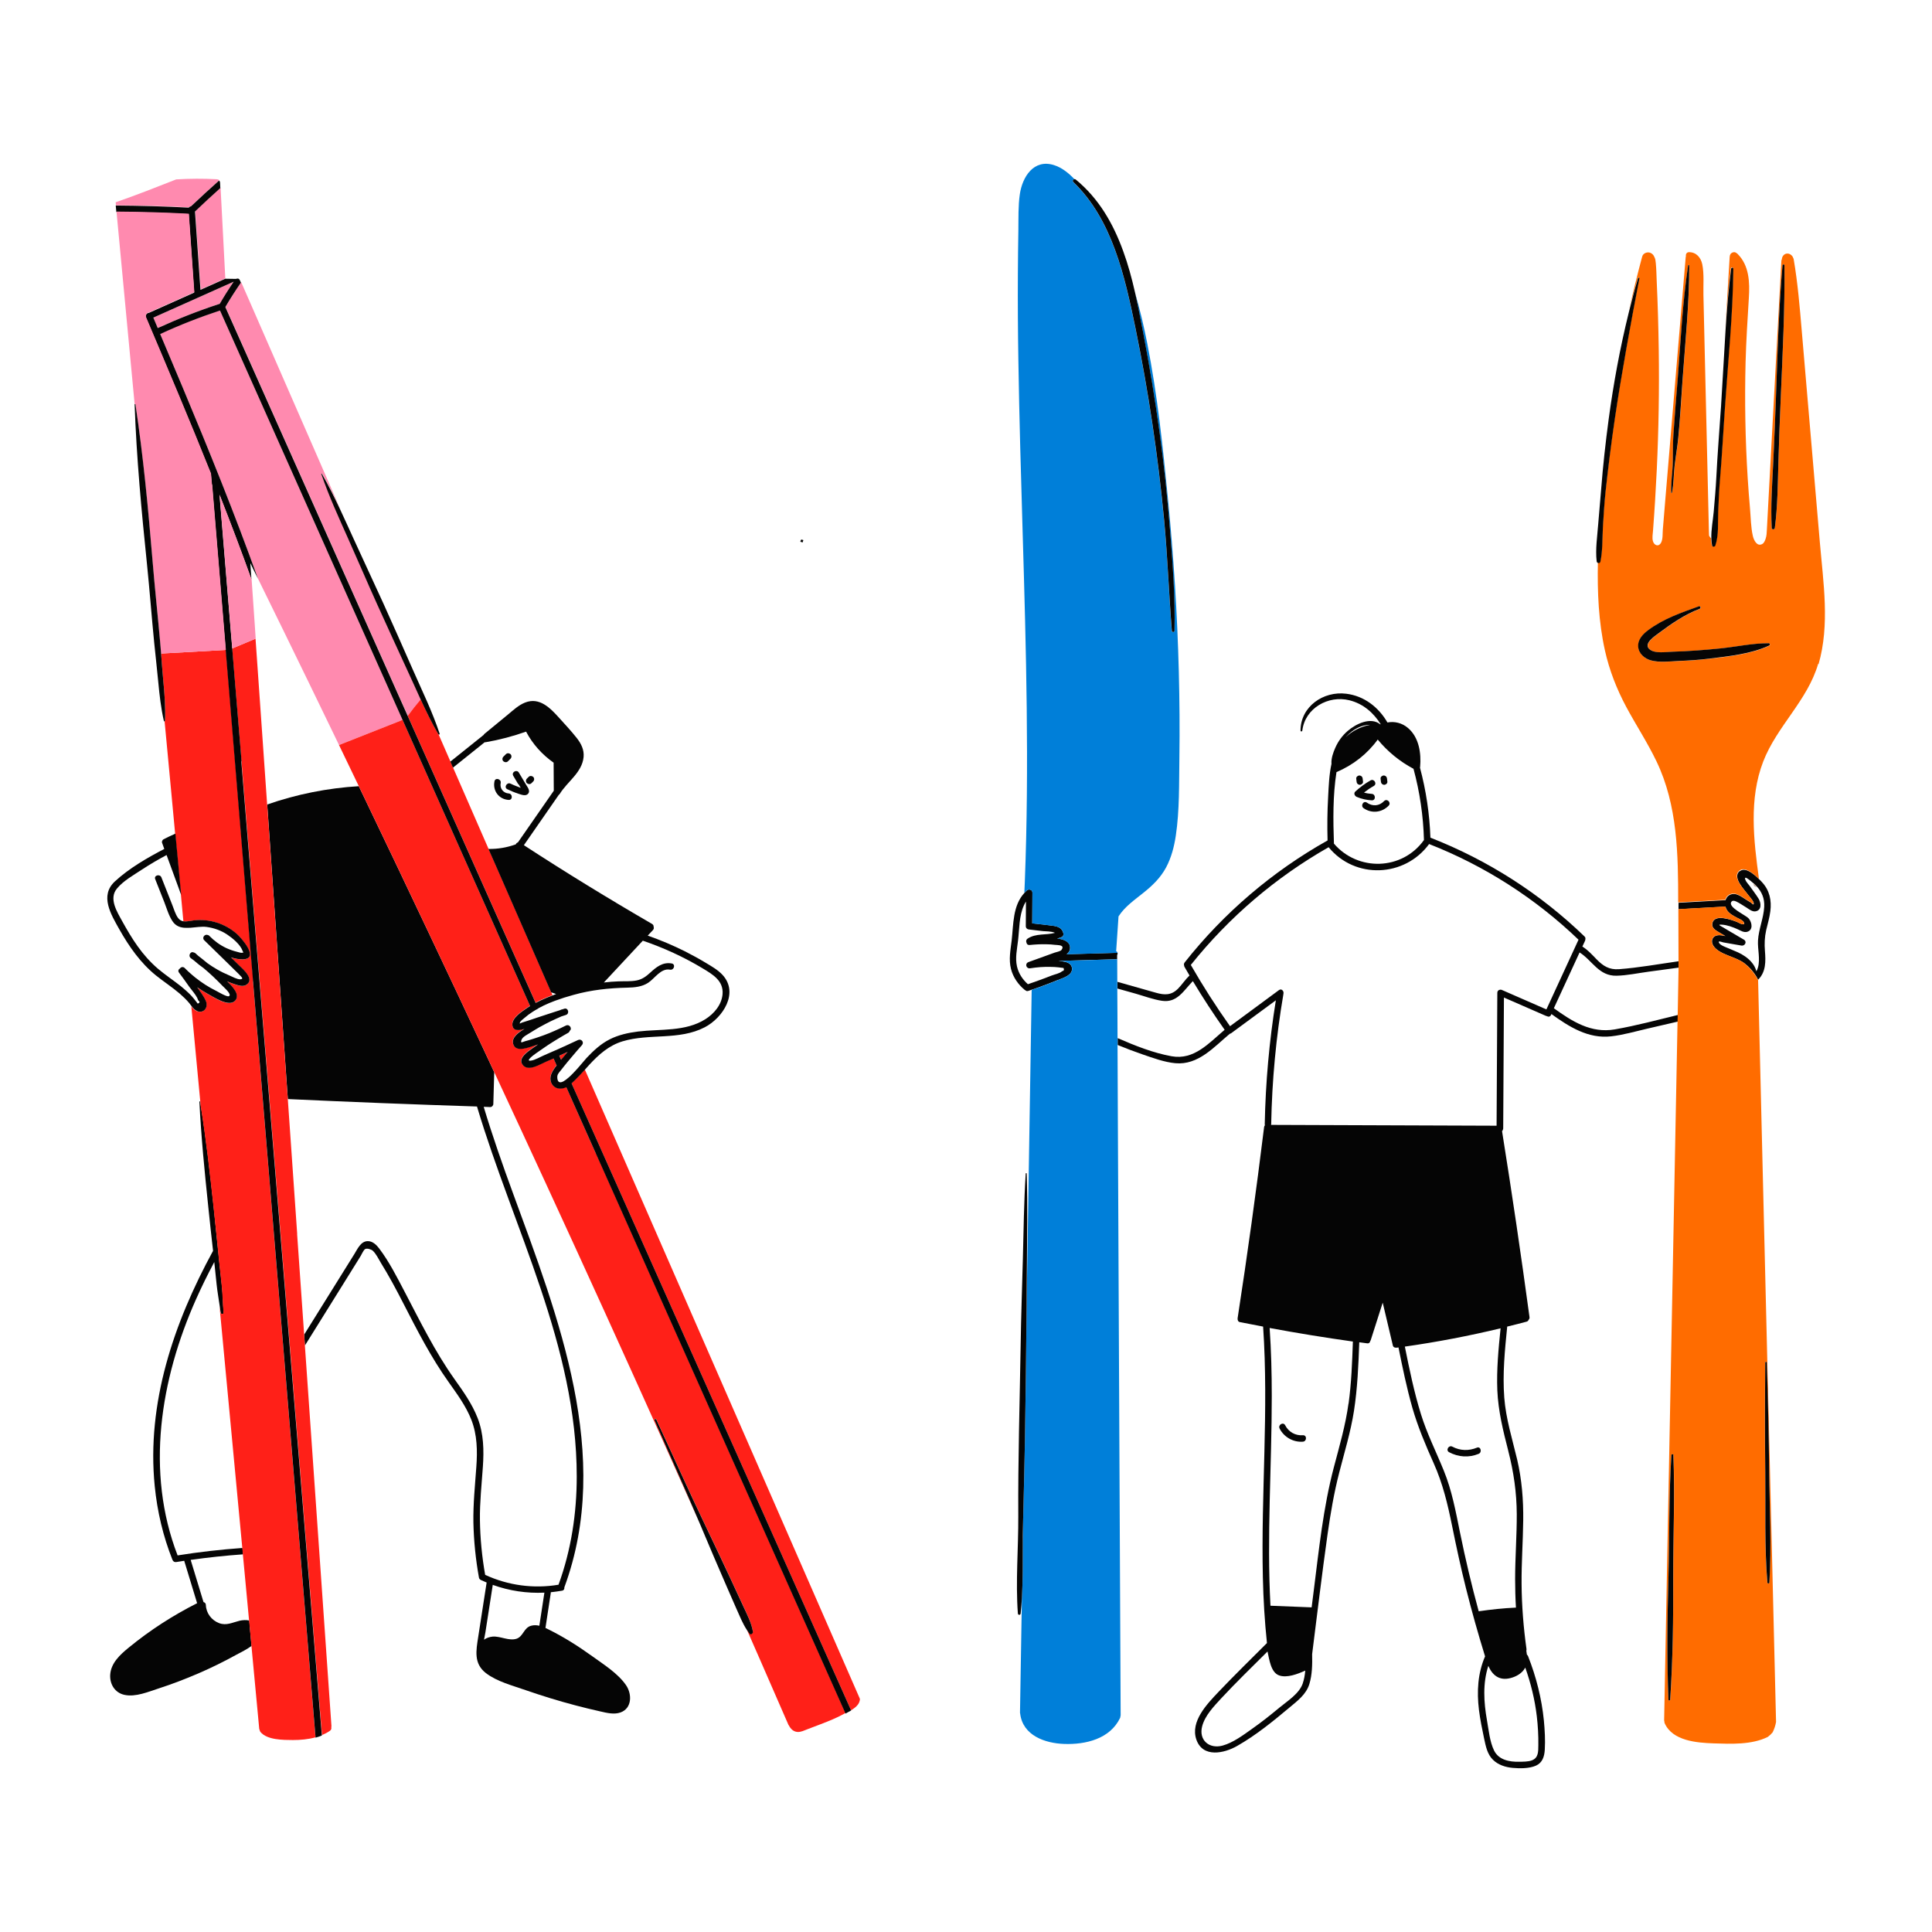 <?xml version="1.0" encoding="UTF-8"?><svg id="b" xmlns="http://www.w3.org/2000/svg" viewBox="0 0 236.5 236.5"><defs><style>.d{fill:none;}.e{fill:#007fd9;}.f{fill:#050505;}.g{fill:#ff2018;}.h{fill:#ff8aaf;}.i{fill:#ff6c00;}.j{fill:#c0aa9c;}</style></defs><g id="c"><rect class="d" width="236.5" height="236.5"/><path class="f" d="m98.08,66.06c-.06.04-.08.16-.11.25.09.03.18.06.28.09.03-.09.06-.19.09-.28-.09-.03-.2-.09-.25-.06Z"/><path class="f" d="m166.08,97.55c.59.25,1.2.38,1.84.42.51.03.5-.76,0-.79-.33-.02-.64-.07-.95-.16.38-.3.77-.57,1.2-.81.44-.25.04-.93-.4-.68-.67.38-1.29.84-1.86,1.36-.24.22-.08.55.17.66Z"/><path class="f" d="m169.16,95.95c.07.07.18.12.28.12.19,0,.42-.17.39-.39-.01-.12-.03-.24-.04-.35-.01-.11-.04-.2-.12-.28-.07-.07-.18-.12-.28-.12-.19,0-.42.17-.39.39.01.12.03.24.04.35.01.11.04.2.12.28Z"/><path class="f" d="m166.18,95.95c.07.07.18.12.28.12.19,0,.42-.17.39-.39-.01-.12-.03-.24-.04-.35-.01-.11-.04-.2-.12-.28-.07-.07-.18-.12-.28-.12-.19,0-.42.17-.39.39.01.12.03.24.04.35.01.11.04.2.12.28Z"/><path class="f" d="m167.32,98.25c-.42-.29-.81.39-.4.68.98.69,2.25.54,3.07-.31.35-.37-.2-.92-.56-.56-.59.62-1.42.68-2.11.19Z"/><path class="f" d="m197.67,126.01c-2.9.5-5.21-.97-7.46-2.59,1.05-2.28,2.1-4.55,3.15-6.83,1.59,1.01,2.35,2.9,4.53,2.85,1.3-.03,2.62-.32,3.9-.49,1.23-.17,2.46-.33,3.69-.5v-.78c-2.42.34-4.87.79-7.3.97-1.2.09-1.96-.4-2.76-1.23-.54-.56-1.06-1.13-1.72-1.54l.33-.71c.03-.07.04-.14.04-.21.02-.11,0-.22-.11-.32-5.42-5.24-11.84-9.35-18.86-12.09-.1-2.9-.53-5.77-1.28-8.58,0-.03.01-.05.02-.08.15-1.67-.13-3.62-1.49-4.77-.71-.61-1.64-.84-2.51-.67-1.07-1.85-2.83-3.25-5.05-3.52-2.79-.35-5.58,1.56-5.59,4.51,0,.14.2.14.22,0,.33-2.75,3.19-4.35,5.76-3.71,1.7.42,2.96,1.54,3.84,2.94-.02,0-.05,0-.07,0-1.18-.94-2.98-.04-3.97.81-.66.56-1.18,1.28-1.53,2.08-.24.54-.52,1.31-.46,1.96-.29,1.31-.34,2.71-.41,4.03-.1,1.78-.12,3.57-.07,5.35,0,0-.02,0-.03.01-6.73,3.78-12.68,8.86-17.46,14.91-.11.14-.11.29-.06.42,0,.05.02.1.05.15.2.34.4.69.6,1.03-.51.49-.89,1.08-1.38,1.59-.83.85-1.66.83-2.74.52-1.57-.44-3.13-.88-4.7-1.33,0,.27,0,.55,0,.82.75.21,1.5.42,2.24.63,1.05.3,2.13.71,3.21.87,1.87.28,2.66-1.27,3.78-2.41,1.22,2.03,2.52,4.02,3.89,5.96-1.91,1.61-3.73,3.73-6.48,3.24-2.24-.4-4.5-1.3-6.61-2.22,0,.28,0,.56,0,.84,1,.41,2.02.8,3.04,1.15,1.29.44,2.65.95,4.02,1.08,2.81.25,4.7-1.97,6.67-3.61.05,0,.11-.03.17-.07,1.82-1.34,3.64-2.68,5.46-4.02-.81,5.01-1.26,10.07-1.36,15.14,0,.05,0,.09.02.13,0,.01,0,.02-.01.04-.05.06-.08.13-.09.22-.96,7.81-2.04,15.6-3.24,23.38-.03.2.05.44.27.48.95.19,1.9.37,2.85.55.7,10.23-.27,20.47-.03,30.71.06,2.68.22,5.36.5,8.03-1.99,1.99-4.01,3.96-5.95,6-1.38,1.46-3.46,3.6-2.69,5.82.79,2.26,3.4,1.69,5,.77,2.3-1.31,4.37-3,6.4-4.7.98-.82,2.04-1.6,2.43-2.87.35-1.14.37-2.43.34-3.66.62-4.9,1.2-9.8,1.89-14.69.36-2.54.79-5.07,1.43-7.55.64-2.5,1.4-4.97,1.8-7.53.43-2.78.55-5.6.65-8.41.32.04.65.09.97.13.22.03.34-.1.37-.27.02-.03.04-.07.06-.11.49-1.53.98-3.07,1.47-4.6.41,1.75.83,3.49,1.24,5.24.05.23.28.3.48.27.07,0,.14-.02.21-.03.5,2.48,1.01,4.96,1.7,7.39.68,2.36,1.62,4.57,2.62,6.81,1.1,2.45,1.71,5.01,2.24,7.63.52,2.57,1.07,5.13,1.71,7.68.7,2.79,1.48,5.56,2.33,8.31-.9,2.07-1.02,4.31-.75,6.54.15,1.19.39,2.37.64,3.55.2.92.38,1.89,1.08,2.57.64.63,1.53.91,2.41.99.87.08,2.04.09,2.86-.28.79-.36,1.02-1.12,1.07-1.94.07-1.18,0-2.39-.11-3.57-.27-2.71-.94-5.36-1.94-7.89-.03-.08-.08-.14-.14-.18-.02-.16-.04-.32-.07-.48.02-.06.03-.13.02-.21-.37-2.64-.58-5.31-.6-7.98-.02-2.59.17-5.18.2-7.78.03-2.51-.17-4.98-.74-7.43-.6-2.52-1.38-4.99-1.58-7.59-.22-2.9.07-5.81.36-8.69.79-.19,1.57-.39,2.36-.6.13-.03.21-.11.25-.21.08-.09.14-.21.12-.35-1.03-7.6-2.15-15.19-3.36-22.76.06-.06.09-.13.11-.21.02-.04.03-.09.03-.14.03-5.34.06-10.67.09-16.01,1.72.75,3.43,1.5,5.15,2.25.04.02.07.02.11.03.17.1.39.09.5-.14.02-.04.04-.08.05-.12,2.17,1.56,4.51,3.05,7.31,2.73,1.51-.17,2.99-.61,4.47-.95,1.24-.29,2.48-.57,3.71-.86,0-.27.01-.54.02-.81-2.56.62-5.12,1.31-7.7,1.76Zm-32.85-35.87c.76-.82,1.82-1.43,2.9-1.41-1.12.2-2.15.72-2.97,1.49.02-.03.05-.05.07-.08Zm-1.23,4.38c2.03-.86,3.78-2.22,5.06-3.99,1.21,1.47,2.69,2.68,4.38,3.58.77,2.85,1.2,5.77,1.28,8.72,0,0,0,0,0,0-2.67,3.74-8.09,3.86-11.02.44,0,0,0,0,0,0-.1-2.87-.14-5.89.31-8.75Zm-4.12,111.56c-.44,1.26-1.86,2.13-2.85,2.95-1.07.89-2.16,1.76-3.3,2.56-1.1.78-2.35,1.73-3.66,2.09-1.64.45-2.95-.68-2.5-2.37.35-1.32,1.43-2.43,2.33-3.41,1.83-1.97,3.77-3.84,5.67-5.74.21.92.39,2.57,1.42,2.93.95.34,2.25-.16,3.2-.59-.05.55-.14,1.08-.31,1.57Zm5.6-34.26c-.36,2.65-1.11,5.21-1.79,7.79-1.3,4.94-1.82,10.03-2.46,15.09-.09.69-.17,1.37-.26,2.06-1.68-.07-3.36-.14-5.04-.2-.46-8.53.16-17.1.16-25.65,0-2.79-.07-5.57-.26-8.35,3.38.63,6.78,1.18,10.19,1.66-.09,2.54-.18,5.09-.53,7.61Zm21.64,32.31s0,0,0,0c.68,1.92,1.17,3.91,1.41,5.94.14,1.19.21,2.39.19,3.58-.01.74.03,1.53-.79,1.84-.45.17-1.07.16-1.54.17-1.18.03-2.52-.21-3.09-1.38-.53-1.09-.66-2.53-.87-3.71-.39-2.2-.53-4.51.17-6.65.46,1.08,1.29,1.86,2.7,1.5.72-.18,1.47-.6,1.82-1.29Zm-2.08-26.52c.66,2.56,1.03,5.1,1.04,7.75.01,2.64-.2,5.28-.2,7.93,0,1.17.03,2.34.1,3.5-1.53.07-3.05.23-4.56.45-.87-3.19-1.63-6.41-2.29-9.65-.52-2.56-.99-5.14-1.98-7.56-.94-2.32-2.06-4.53-2.8-6.92-.84-2.71-1.41-5.49-1.97-8.27,3.94-.56,7.85-1.31,11.72-2.24-.26,2.52-.5,5.06-.4,7.59.11,2.54.71,4.96,1.34,7.41Zm4.66-54.05c-1.78-.78-3.55-1.55-5.33-2.33-.02,0-.04-.01-.05-.02-.23-.14-.62-.04-.62.32-.03,5.42-.06,10.85-.09,16.27-9.2-.03-18.41-.07-27.61-.1,0-.03.02-.07.02-.11.1-5.32.59-10.62,1.49-15.87,0-.01,0-.03,0-.04.11-.32-.21-.73-.54-.48-2,1.47-4,2.94-5.99,4.42-1.72-2.42-3.32-4.92-4.8-7.5,4.66-5.83,10.38-10.72,16.87-14.41,3.24,3.95,9.31,3.69,12.3-.39,6.8,2.66,13.03,6.66,18.29,11.71-1.31,2.84-2.62,5.69-3.93,8.53Z"/><path class="f" d="m180.8,177.21c-1,.41-2.05.39-3.01-.12-.45-.24-.85.44-.4.68,1.13.6,2.42.69,3.61.2.46-.19.26-.95-.21-.76Z"/><path class="f" d="m159.49,176.48c.5-.04.51-.82,0-.79-.92.07-1.75-.4-2.17-1.22-.23-.45-.91-.05-.68.4.53,1.05,1.67,1.7,2.85,1.61Z"/><path class="f" d="m212.95,106.63c-.94.8.62,2.31,1.07,2.95.04.06.11.14.19.23.2.24.46.56.47.77,0,0,0,.02,0,.03-.01.19-.12.09-.23-.02-.05-.04-.09-.08-.13-.11-.17-.1-.34-.21-.51-.31-.15-.09-.31-.21-.48-.31-.4-.26-.84-.49-1.3-.41-.33.06-.56.25-.7.5-.04.07-.07.15-.1.24,0,0,0,0,0,0-1.92.11-3.84.22-5.76.32,0,.06,0,.12,0,.18,0,0,0,.01,0,.02v.59c1.92-.11,3.83-.22,5.75-.32.04.16.1.31.19.44.29.43.75.67,1.2.91.23.12.79.34.87.6.08.25.05.23-.22.2-.19-.02-.42-.19-.6-.26-.64-.25-2.8-1.06-3.05.16-.11.56.4.85.81,1.09.26.16.53.31.79.47-.34-.08-.7-.15-1-.09-.64.12-.81.76-.47,1.28.73,1.1,2.69,1.3,3.79,2.13,0,0,.02,0,.02.02,0,0,.02.02.03.02,0,0,0,0,0,0,1.14.87,1.63,1.99,1.63,1.99.02-.01.03-.03.04-.05.93-.94.9-2.23.8-3.47-.07-.88-.04-1.69.15-2.55.18-.77.41-1.53.51-2.32.17-1.32-.09-2.56-1.01-3.55-.08-.09-.19-.21-.32-.33-.25-.25-.56-.54-.89-.77-.53-.38-1.11-.6-1.52-.25Zm2.12,1.9c.6.67.95,1.45.89,2.49-.08,1.4-.68,2.71-.76,4.11-.06,1.03.29,2.27,0,3.29-.05.17-.11.33-.2.48-.1-.43-.32-.81-.61-1.14-.44-.51-1.04-.9-1.64-1.18-.36-.16-.72-.3-1.08-.46-.32-.14-1.06-.38-1.23-.69-.19-.34.32-.11.51-.07.25.04.5.09.74.13.5.09.99.17,1.49.26.42.07.71-.48.3-.72-.58-.34-1.17-.69-1.75-1.03l-.81-.48c-.38-.22-.73-.37-.13-.33.65.04,1.34.3,1.92.56.35.16.74.42,1.14.32.79-.2.62-1.14.23-1.62-.28-.35-1.96-1.1-2.18-1.73-.04-.13-.03-.25.08-.37.23-.26.83.15,1.04.27.02.01.04.03.07.04.23.14.46.29.69.43.32.2.7.53,1.11.47.79-.13.7-1.03.39-1.54-.33-.54-.73-1.04-1.09-1.56-.16-.22-.42-.48-.52-.73-.2-.49.17-.25.42-.06.19.14.37.29.54.44.16.14.3.28.43.43Z"/><path class="f" d="m129.5,119.97c.62-.26,1.82-.57,1.72-1.46-.09-.78-1.06-.82-1.66-.88,2.4-.07,4.8-.14,7.19-.21,0-.16,0-.33,0-.49.05-.09.07-.2.05-.3-2.08.06-4.16.12-6.24.18,0,0,.02-.01.03-.02.23-.18.4-.43.4-.77,0,0,0-.01,0-.02-.01-.75-.79-1.01-1.41-1.09-.06,0-.11-.01-.17-.02.2-.05.39-.11.58-.2.16-.08.22-.28.18-.44-.15-.63-.64-.84-1.23-.92-.86-.12-1.72-.21-2.58-.3,0-1.25.02-2.51.02-3.76,0-.15-.07-.26-.17-.32-.15-.09-.35-.09-.5.04-.11.1-.21.19-.3.3-1.45,1.57-1.34,3.82-1.57,5.84-.14,1.17-.38,2.32-.08,3.49.26,1.01.87,1.89,1.67,2.55.03.02.06.04.09.05.08.09.21.13.36.08.14-.04.27-.09.4-.14.26-.09.53-.18.79-.27.82-.29,1.62-.6,2.43-.93Zm-3.66.52c-.66-.58-1.15-1.32-1.35-2.19-.24-1.05.01-2.11.13-3.16.17-1.43.12-3.01.72-4.32.07-.16.15-.31.25-.46,0,1.01-.01,2.02-.02,3.03,0,.09.03.17.08.23.07.09.19.15.31.16.57.07,1.15.13,1.72.2.29.03,1.05.01,1.46.21-1.1.31-2.33.03-3.35.71-.19.13-.21.35-.13.51.03.16.15.29.37.27.69-.07,1.38-.11,2.07-.09.35,0,.69.03,1.03.07.28.03,1,0,.93.37-.01.07-.05.15-.12.25-.13.18-.64.26-.86.34l-.83.3-.33.12c-.67.24-1.35.49-2.02.73-.48.18-.29.84.21.76.84-.13,1.69-.2,2.54-.17.29,0,.59.02.88.05.22.02.44.05.66.08.1.23.04.36-.18.4-.25.26-.93.39-1.28.53-.28.11-.55.22-.83.32-.27.1-.55.2-.82.3-.26.09-.53.19-.79.28-.15.05-.3.11-.46.16Z"/><path class="j" d="m210.68,49.5c.09-1.4.17-2.8.25-4.2l-.25,4.2Z"/><path class="i" d="m222.61,81.31c1.4-4.82.58-10.03.16-14.93-.47-5.53-.95-11.07-1.42-16.6-.26-3.08-.53-6.16-.79-9.24-.25-2.94-.49-5.89-.99-8.8,0-.05-.03-.1-.05-.14-.02-.06-.04-.11-.07-.17-.15-.24-.41-.41-.7-.39-.29.02-.52.24-.6.52-.02.07-.03.14-.04.21-.03.05-.04.1-.05.17-.52,9.7-1.04,19.4-1.57,29.09-.07,1.25-.13,2.5-.2,3.75-.02.4-.03.8-.16,1.18-.08.23-.19.52-.42.64-.66.35-1.04-.54-1.14-.99-.25-1.08-.25-2.26-.35-3.37-.11-1.23-.2-2.46-.28-3.7-.3-4.73-.38-9.47-.26-14.2.07-2.63.24-5.24.4-7.86.12-1.9.06-3.98-1.39-5.41-.03-.03-.05-.05-.08-.06-.05-.05-.12-.09-.2-.12-.22-.07-.47.04-.59.24-.05.09-.08.18-.08.28,0,.02,0,.05-.01.07l-.54,9.03c.17-2.56.38-5.11.69-7.65.02-.17.27-.18.27,0-.05,5.69-.65,11.39-1.03,17.06-.19,2.87-.34,5.74-.59,8.61-.12,1.35-.17,2.71-.23,4.07-.06,1.33.09,2.85-.35,4.13-.06.18-.37.22-.41,0-.05-.27-.08-.55-.09-.83-.07-.07-.15-.18-.24-.33,0-.18-.01-.36-.02-.54-.06-2.3-.11-4.61-.16-6.91-.11-4.71-.22-9.43-.33-14.14-.06-2.62-.12-5.24-.18-7.86-.03-1.21.1-2.57-.14-3.76-.17-.83-.74-1.5-1.63-1.49-.29,0-.42.27-.37.49-.01.03-.02.07-.03.11-.83,9.87-1.66,19.75-2.49,29.62-.1,1.25-.21,2.49-.31,3.74-.04.48.02,1.15-.21,1.59-.31.58-.87.34-1.01-.2-.1-.4-.01-.88.02-1.28.19-2.49.34-4.98.46-7.47.23-4.88.31-9.77.24-14.66-.04-2.81-.12-5.62-.25-8.42-.03-.72-.04-1.46-.11-2.18-.03-.28-.05-.56-.2-.8-.07-.17-.19-.31-.38-.42-.41-.24-1.03,0-1.1.48,0,0,0,.01-.01.02-.6,2.24-1.15,4.5-1.65,6.77.35-1.43.74-2.85,1.15-4.26.03-.1.18-.06.16.04-1.1,5.75-2.16,11.49-3.02,17.28-.43,2.94-.8,5.88-1.12,8.83-.15,1.41-.23,2.83-.32,4.25-.09,1.43-.02,2.91-.31,4.32-.03.16-.18.19-.29.14-.07,3.61.08,7.23.86,10.75.54,2.43,1.44,4.73,2.61,6.92,1.2,2.24,2.61,4.38,3.71,6.68,2.58,5.38,2.65,11.4,2.65,17.25,1.92-.11,3.84-.22,5.76-.32,0,0,0,0,0,0,.02-.08.05-.16.1-.24.14-.25.37-.44.7-.5.46-.08.9.15,1.3.41.17.11.33.22.48.31.17.1.34.21.51.31.04.03.09.07.13.11.11.1.22.2.23.02,0,0,0-.02,0-.03-.01-.2-.27-.53-.47-.77-.08-.09-.15-.18-.19-.23-.45-.63-2.01-2.15-1.07-2.95.41-.35.99-.12,1.52.25.33.23.65.53.89.77-.65-4.74-1.25-9.81.52-14.38,1.67-4.32,5.42-7.46,6.73-11.97Zm-5.54-24.81c.13-2.65.24-5.3.33-7.95.19-5.35.34-10.73.8-16.06.01-.15.24-.16.24,0,.05,5.35-.22,10.72-.45,16.06-.11,2.65-.21,5.3-.29,7.95-.08,2.69-.09,5.43-.44,8.11-.03.24-.37.25-.38,0-.14-2.69.06-5.42.19-8.11Zm-12.29.06c.02-1.15,0-2.29.08-3.44.16-2.29.35-4.58.53-6.87.36-4.59.58-9.21,1.27-13.77.01-.08.13-.05.13.02,0,4.69-.49,9.38-.82,14.06-.16,2.34-.29,4.69-.52,7.03-.11,1.15-.32,2.29-.45,3.44-.12,1.1-.1,2.21-.32,3.29-.01.05-.08.04-.09-.01-.06-1.25.17-2.5.19-3.75Zm4.5,24.07c-1.26.16-2.53.24-3.8.29-1.07.04-2.31.21-3.36-.07-.78-.21-1.52-.84-1.57-1.7-.05-.88.6-1.54,1.25-2.02,1.89-1.4,4.01-2.12,6.19-2.9.19-.07.27.24.08.31-1.77.66-3.46,1.82-4.97,2.95-.53.4-2.05,1.37-1.08,2.06.68.48,1.91.26,2.7.24,1.98-.06,3.96-.21,5.93-.41,1.94-.2,3.91-.64,5.86-.63.14,0,.22.22.08.29-2.22,1.04-4.89,1.3-7.31,1.6Z"/><path class="i" d="m213.56,117.94s0,0,0,0c0,0-.02-.02-.03-.02,0,0-.02-.01-.02-.02-1.1-.83-3.06-1.02-3.79-2.13-.34-.51-.17-1.15.47-1.28.3-.06.67.01,1,.09-.26-.16-.53-.31-.79-.47-.4-.24-.92-.53-.81-1.09.25-1.23,2.42-.42,3.05-.16.19.07.41.24.6.26.27.03.29.05.22-.2-.08-.26-.64-.48-.87-.6-.45-.24-.9-.48-1.2-.91-.09-.13-.15-.28-.19-.44-1.92.11-3.83.22-5.75.32l.02,6.38v.78s0,.37,0,.37c-.03,1.81-.07,3.62-.1,5.43,0,.27-.01.54-.02.81-.16,8.17-.31,16.34-.47,24.51-.25,12.99-.5,25.99-.75,38.98-.14,7.34-.28,14.67-.42,22.01,0,.06,0,.12.03.16,0,.07,0,.14.03.21.95,2.18,3.94,2.41,6,2.48,2.09.07,4.67.19,6.63-.79.22-.16.42-.35.59-.56.2-.39.34-.82.42-1.27l-.88-36.31c-.3-12.4-.6-24.8-.9-37.2-.14-5.8-.28-11.6-.42-17.4-.01.01-.03.03-.04.05,0,0-.49-1.12-1.63-1.99Zm-9.11,90.11c0,.14-.21.14-.21,0-.2-4.98-.14-9.98,0-14.96.14-4.98.03-9.98.36-14.96.01-.16.24-.16.25,0,.2,4.98-.04,9.98-.02,14.96.01,4.99-.05,9.98-.37,14.96Zm11.63-41.25c0-.12.19-.12.19,0,.13,4.49.24,8.97.29,13.46.05,4.47.3,9,.02,13.46,0,.15-.22.15-.24,0-.37-4.46-.21-8.99-.26-13.46-.05-4.49-.04-8.97,0-13.46Z"/><path class="j" d="m215.07,108.53c-.13-.15-.28-.29-.43-.43,0,.05.01.1.02.16.03.24.23.32.41.27Z"/><path class="e" d="m126.21,108.96c.1.06.17.17.17.32,0,1.25-.02,2.51-.02,3.76.86.09,1.72.18,2.58.3.6.08,1.09.29,1.23.92.04.16-.02.37-.18.44-.19.09-.38.15-.58.2.06,0,.11.01.17.02.61.08,1.39.34,1.41,1.09,0,0,0,.01,0,.02,0,.34-.16.58-.4.77,0,0-.02.01-.03.02,2.08-.06,4.16-.12,6.24-.18-.02-.09-.07-.17-.17-.21.1-1.42.19-2.84.29-4.25.76-1.2,1.98-2.03,3.07-2.91,1.09-.87,2.08-1.83,2.75-3.08.64-1.2.99-2.54,1.19-3.88.47-3.13.39-6.38.44-9.54.05-3.52.02-7.04-.07-10.55-.18-7.04-.63-14.06-1.32-21.07-.62-6.38-1.3-12.81-2.54-19.1-.41-2.09-.9-4.19-1.51-6.24.38,1.67.7,3.36,1.02,5.03.77,4.02,1.43,8.07,1.99,12.12.55,3.98.96,7.99,1.28,12,.32,4.07.63,8.18.54,12.26,0,.21-.3.2-.32,0-.36-4.49-.51-9-.94-13.49-.75-7.92-1.92-15.8-3.52-23.58-1.29-6.25-2.82-13.26-7.6-17.86-.15-.15-.02-.34.15-.35-.71-.75-1.53-1.42-2.51-1.73-2.48-.78-3.87,1.44-4.18,3.56-.21,1.43-.16,2.91-.18,4.36-.03,1.77-.05,3.55-.06,5.32-.02,3.55,0,7.1.06,10.64.11,7.1.32,14.19.53,21.29.42,14.18.81,28.38.26,42.56-.02.45-.04.91-.06,1.36.09-.1.19-.2.3-.3.15-.13.35-.13.5-.04Z"/><path class="e" d="m136.77,121c0-.27,0-.55,0-.82,0-.92,0-1.84-.01-2.76-2.4.07-4.8.14-7.19.21.6.05,1.57.1,1.66.88.1.89-1.1,1.2-1.72,1.46-.8.33-1.61.64-2.43.93-.26.09-.53.18-.79.27-.18,11.18-.36,22.36-.54,33.54-.01.86-.03,1.71-.04,2.57-.01.88-.03,1.75-.04,2.63-.04,5.54-.12,11.08-.21,16.62-.05,3.21-.14,6.42-.22,9.63l-.04,2.68c-.01,2.28.02,4.57-.11,6.84l-.03,1.85-.2,12.09c0,.05,0,.1.02.14.31,2.68,3.03,3.64,5.39,3.72,2.63.09,5.6-.61,6.84-3.18.03-.07.04-.14.04-.2.02-.05.03-.1.03-.15-.06-12.1-.11-24.21-.17-36.31-.06-12.1-.11-24.21-.17-36.31-.01-3.13-.03-6.27-.04-9.4,0-.28,0-.56,0-.84,0-2.03-.02-4.05-.03-6.08Z"/><path class="f" d="m216.49,78.74c-1.95-.01-3.92.43-5.86.63-1.97.2-3.95.35-5.93.41-.78.02-2.02.24-2.7-.24-.97-.69.55-1.66,1.08-2.06,1.51-1.13,3.2-2.29,4.97-2.95.19-.07.11-.38-.08-.31-2.18.78-4.3,1.5-6.19,2.9-.66.49-1.3,1.14-1.25,2.02.05.86.79,1.49,1.57,1.7,1.05.28,2.29.12,3.36.07,1.27-.05,2.54-.13,3.8-.29,2.41-.3,5.08-.56,7.31-1.6.14-.07.07-.29-.08-.29Z"/><path class="f" d="m195.91,68.76c.29-1.41.23-2.89.31-4.32.09-1.42.17-2.84.32-4.25.32-2.95.69-5.89,1.12-8.83.86-5.79,1.92-11.53,3.02-17.28.02-.1-.13-.14-.16-.04-.42,1.41-.8,2.83-1.15,4.26-1.06,4.29-1.86,8.65-2.45,13.02-.38,2.84-.7,5.71-.92,8.58-.11,1.42-.25,2.83-.36,4.25-.11,1.5-.36,3.07-.19,4.56.01.1.08.17.16.2.12.05.26.02.29-.14Z"/><path class="f" d="m209.98,66.77c.44-1.27.29-2.8.35-4.13.06-1.36.11-2.72.23-4.07.24-2.86.39-5.74.59-8.61.38-5.67.98-11.37,1.03-17.06,0-.18-.25-.17-.27,0-.32,2.54-.53,5.09-.69,7.65-.1,1.58-.19,3.16-.28,4.75-.08,1.4-.16,2.8-.25,4.2,0,.15-.02.31-.03.46-.19,2.82-.42,5.63-.56,8.45-.07,1.41-.2,2.82-.32,4.23-.09,1.05-.33,2.21-.29,3.3.01.28.04.56.09.83.04.22.35.18.41,0Z"/><path class="f" d="m217.26,64.61c.35-2.67.36-5.41.44-8.11.08-2.65.17-5.3.29-7.95.23-5.34.5-10.71.45-16.06,0-.16-.23-.15-.24,0-.46,5.33-.61,10.71-.8,16.06-.09,2.65-.21,5.3-.33,7.95-.13,2.69-.33,5.42-.19,8.11.01.25.35.24.38,0Z"/><path class="f" d="m204.67,60.32c.22-1.08.2-2.2.32-3.29.13-1.15.34-2.29.45-3.44.23-2.34.35-4.69.52-7.03.33-4.68.83-9.37.82-14.06,0-.07-.12-.09-.13-.02-.69,4.56-.91,9.18-1.27,13.77-.18,2.29-.38,4.58-.53,6.87-.08,1.15-.06,2.29-.08,3.44-.02,1.25-.25,2.5-.19,3.75,0,.05.08.06.09.01Z"/><path class="f" d="m131.39,22.28c4.78,4.6,6.31,11.61,7.6,17.86,1.6,7.79,2.77,15.67,3.52,23.58.42,4.49.58,8.99.94,13.49.02.2.31.21.32,0,.1-4.08-.22-8.2-.54-12.26-.32-4.01-.73-8.01-1.28-12-.56-4.06-1.22-8.1-1.99-12.12-.32-1.67-.64-3.36-1.02-5.03-.39-1.72-.85-3.43-1.46-5.09-1.23-3.38-2.98-6.42-5.79-8.73-.05-.04-.1-.05-.15-.05-.16,0-.3.2-.15.35Z"/><path class="f" d="m204.85,178.13c0-.16-.24-.16-.25,0-.32,4.97-.22,9.98-.36,14.96-.14,4.98-.21,9.98,0,14.96,0,.14.2.14.21,0,.33-4.97.39-9.97.37-14.96-.01-4.98.22-9.98.02-14.96Z"/><path class="f" d="m216.35,193.72c.01.15.23.15.24,0,.28-4.46.02-8.99-.02-13.46-.05-4.49-.15-8.97-.29-13.46,0-.12-.19-.12-.19,0-.04,4.49-.05,8.97,0,13.46.05,4.47-.11,9.01.26,13.46Z"/><path class="f" d="m125.22,187.01c0-.28.01-.57.02-.85.08-3.21.16-6.42.22-9.63.09-5.54.16-11.08.21-16.62.01-1.45.02-2.9.03-4.35.02-3.97.11-7.93-.02-11.9,0-.08-.11-.08-.12,0-.22,3.49-.26,6.99-.35,10.49-.09,3.5-.22,6.99-.27,10.49-.11,6.99-.33,13.99-.29,20.97.02,3.95-.34,7.95-.05,11.9.02.22.32.22.34,0,.06-.6.11-1.21.15-1.82.13-2.27.1-4.56.11-6.84,0-.61,0-1.22.02-1.83Z"/><path class="f" d="m60.39,135.1c.04-1.28.07-2.57.11-3.85-.25-.53-.49-1.06-.74-1.59-2.38-5.09-4.77-10.18-7.18-15.26-2.75-5.81-5.51-11.6-8.29-17.39-.12-.26-.25-.51-.37-.77-3.82.23-7.59.98-11.21,2.24.02.27.04.54.06.81.8,11.49,1.6,22.97,2.41,34.46.02.26.04.53.06.79,7.72.36,15.43.66,23.15.91,4.48,15,12.22,29.33,12.21,45.3,0,4.51-.68,8.99-2.23,13.24-3.05.51-6.18.09-8.98-1.21-.39-2.21-.61-4.45-.64-6.7-.03-2.19.21-4.35.36-6.53.14-2.01.1-4.06-.64-5.96-.68-1.75-1.77-3.27-2.85-4.79-2.39-3.37-4.18-7.03-6.09-10.68-.94-1.79-1.89-3.68-3.12-5.3-.33-.44-.81-.9-1.4-.89-.84.01-1.25.96-1.62,1.56l-6.15,9.87c.03.45.06.89.09,1.34,1.75-2.8,3.49-5.61,5.24-8.41.53-.85,1.05-1.69,1.58-2.54.11-.18.36-.75.55-.85.25-.13.76.04.94.21.4.37.7,1.01.98,1.47.99,1.6,1.88,3.26,2.74,4.94,1.71,3.33,3.39,6.62,5.57,9.68,1.03,1.46,2.12,2.93,2.77,4.6.72,1.84.75,3.81.61,5.75-.16,2.28-.4,4.54-.36,6.84.05,2.26.28,4.51.68,6.73.02.1.06.17.12.21.03.03.07.06.11.08.23.11.47.21.71.31-.34,2.22-.69,4.43-1.03,6.65-.26,1.67-.57,3.26.93,4.43,1.36,1.05,3.27,1.53,4.86,2.09,2.02.7,4.06,1.33,6.12,1.87,1.01.27,2.02.51,3.04.74.79.18,1.68.41,2.48.12,1.42-.52,1.4-2.27.66-3.34-.99-1.44-2.75-2.54-4.15-3.55-1.68-1.21-3.46-2.34-5.32-3.26-.13-.06-.26-.13-.39-.19.22-1.42.43-2.85.65-4.27,0-.04,0-.07,0-.1.46-.05.92-.11,1.38-.19.23-.04.31-.23.28-.4,5.95-16.12-.73-33.08-6.29-48.27-1.28-3.49-2.51-7-3.58-10.56.26,0,.52.02.79.03.22,0,.39-.19.39-.39Zm5.63,63.91c-.33-.08-.67-.09-1,0-.89.23-.96,1.29-1.76,1.58-.93.33-2-.33-2.96-.25-.4.04-.76.17-1.05.38.06-.31.12-.61.17-.91.3-1.93.6-3.87.9-5.8,2.03.73,4.17,1.05,6.32.95-.21,1.35-.41,2.7-.62,4.06Z"/><path class="f" d="m30.59,199.2c-.03-.28-.05-.55-.08-.83-.39-.08-.81-.06-1.19.03-.86.21-1.61.63-2.5.29-.93-.35-1.59-1.23-1.62-2.22,0-.2-.14-.32-.29-.36-.52-1.72-1.05-3.44-1.57-5.16,2.13-.3,4.27-.53,6.41-.68-.02-.26-.05-.52-.07-.78-2.66.19-5.31.49-7.94.91-3.95-10.22-2.11-21.56,2.25-31.34.69-1.55,1.44-3.07,2.24-4.57.1.92.19,1.84.29,2.77.09.85.24,1.68.36,2.52.05.3.09.6.13.9.03.23.39.24.37,0-.1-1.09-.1-2.18-.22-3.27-.11-1.09-.24-2.18-.35-3.27-.22-2.18-.44-4.36-.67-6.53-.44-4.09-.9-8.15-1.55-12.2-.03-.19-.06-.38-.09-.56,0-.05-.09-.04-.09.01.21,4.32.64,8.6,1.09,12.91.18,1.78.38,3.57.58,5.35-4.81,8.81-8.15,18.66-7.14,28.8.31,3.1,1.02,6.13,2.17,9.02.09.21.25.31.48.27.32-.05.64-.1.96-.15.53,1.73,1.05,3.46,1.58,5.19-2.99,1.51-5.81,3.33-8.4,5.46-1.04.85-2.15,1.87-2.24,3.3-.07,1.16.58,2.21,1.74,2.46,1.37.3,2.94-.38,4.21-.79,1.64-.53,3.25-1.15,4.83-1.83,1.6-.69,3.16-1.46,4.68-2.3.55-.3,1.26-.63,1.84-1.07-.03-.33-.06-.66-.09-.99-.04-.43-.08-.86-.12-1.29Z"/><path class="f" d="m63.47,95.98c.09.15.18.29.26.44,0,0,0,.01,0,.02-.14-.05-.26-.11-.35-.14-.3-.11-.59-.23-.88-.37-.45-.22-.85.46-.4.68.44.21.89.4,1.35.55.36.11.9.35,1.2,0,.28-.34-.04-.76-.22-1.05-.31-.51-.61-1.03-.92-1.54-.26-.43-.94-.04-.68.4.2.34.41.68.61,1.03Z"/><path class="f" d="m62.18,93.19l.31-.31c.15-.15.16-.41,0-.56-.16-.14-.4-.16-.56,0-.1.1-.21.21-.31.31-.15.15-.16.41,0,.56.16.14.4.16.56,0Z"/><path class="f" d="m65.06,95.87c.07-.07.14-.14.21-.21.15-.15.16-.41,0-.56-.16-.14-.4-.16-.56,0-.07.07-.14.14-.21.21-.15.15-.16.41,0,.56.16.14.4.16.56,0Z"/><path class="f" d="m62.27,97.92c.51.03.5-.76,0-.79-.66-.04-1.12-.63-.98-1.28.1-.49-.66-.71-.76-.21-.24,1.17.55,2.21,1.74,2.28Z"/><path class="g" d="m68.92,129.45c.19-.23.38-.46.57-.68-.34.15-.68.31-1.02.46l.22.5c.08-.09.16-.18.23-.28Z"/><path class="h" d="m40.82,89.79c.23.47.45.94.68,1.41,2.53-1,5.06-2,7.59-3,.07-.03.13-.06.18-.1l-.63-1.41-6.45-14.46c-5.09-11.42-10.18-22.83-15.27-34.25-2.49.82-4.94,1.78-7.32,2.88.92,2.17,1.84,4.35,2.75,6.53,3.24,7.74,6.39,15.53,9.22,23.42,2.1,4.27,4.19,8.55,6.27,12.83.99,2.04,1.98,4.08,2.97,6.13Z"/><path class="g" d="m31.01,120.12c-1.12-13.52-2.24-27.05-3.35-40.57-.04,0-.09.02-.13.02l-7.81.43c.08,1.08.16,2.16.26,3.24.16,1.66.29,3.34.22,5,0,.03-.02.06-.05.07.28,2.98.56,5.95.84,8.93.15,1.61.3,3.21.45,4.82.03.28.05.55.08.83.11,1.2.23,2.41.34,3.61.1,1.02.19,2.05.29,3.07.1,1.07.2,2.15.3,3.22.25.04.51,0,.78-.04.17-.03.34-.06.51-.08,1.89-.21,3.8.39,5.22,1.64.57.5,2.82,3.03.82,3.13-.5.02-1.02-.07-1.52-.24.34.33.67.66,1.01.99.48.48,1.97,1.74.84,2.39-.42.24-.96.05-1.38-.09-.32-.11-.63-.22-.94-.35.67.64,1.65,1.64.98,2.37-.75.81-2.56-.4-3.28-.8-.47-.26-.92-.54-1.36-.85.37.53.81,1.09,1.06,1.68.31.72-.16,1.46-.92,1.29-.06-.01-.13-.03-.19-.06-.28-.12-.47-.34-.66-.58.38,4.07.77,8.14,1.15,12.21.65,4.06,1.1,8.12,1.55,12.2.24,2.18.46,4.35.67,6.53.11,1.09.24,2.18.35,3.27.11,1.09.12,2.18.22,3.27.02.24-.34.23-.37,0-.04-.3-.08-.6-.13-.9.34,3.57.67,7.14,1.01,10.71.6,6.33,1.19,12.67,1.79,19,.02.26.05.52.07.78.25,2.7.51,5.4.76,8.11.03.28.05.55.08.83.04.43.08.86.12,1.29.03.33.06.66.09.99.32,3.37.63,6.74.95,10.11,0,.07.03.13.06.19,0,.08.04.15.09.23.82,1,2.8.98,3.97.99.92,0,1.88-.08,2.77-.33-.86-10.37-1.71-20.74-2.57-31.11-1.69-20.48-3.39-40.95-5.08-61.43Z"/><path class="g" d="m36.38,151.05c-.38-5.51-.77-11.01-1.15-16.52-.02-.26-.04-.53-.06-.79-.8-11.49-1.6-22.97-2.41-34.46-.02-.27-.04-.54-.06-.81-.17-2.43-.34-4.87-.51-7.3-.3-4.33-.6-8.66-.91-12.99-.95.4-1.91.8-2.86,1.2l1.14,13.78c1.69,20.48,3.39,40.95,5.08,61.43,1.59,19.27,3.19,38.53,4.78,57.8.34-.14.67-.31.97-.52.17-.12.2-.3.16-.45.02-.05.03-.1.02-.17-1.08-15.52-2.17-31.04-3.25-46.57-.03-.45-.06-.89-.09-1.34-.29-4.1-.57-8.19-.86-12.29Z"/><path class="g" d="m70.47,132.11c-.16.16-.33.33-.51.49l5.55,12.44c5.13,11.5,10.25,23,15.38,34.5l13.29,29.82c.49-.3.95-.67,1.05-1.15,0,0,0,0,0-.01.04-.1.05-.21,0-.32-4.93-11.29-9.86-22.57-14.8-33.86-4.93-11.29-9.86-22.57-14.8-33.86-1.35-3.08-2.69-6.16-4.04-9.24-.19.21-.38.42-.58.63-.18.19-.36.39-.55.57Z"/><path class="g" d="m72.96,141.24l-3.65-8.19c-.1.05-.21.1-.32.13-1.17.31-1.95-.73-1.49-1.79.15-.35.38-.68.63-1l-.38-.85c-.29.13-.58.26-.88.38-.72.3-2.12,1.23-2.83.48-.81-.85.61-1.73,1.18-2.14.21-.15.42-.3.63-.44-.13.04-.27.09-.4.13-.68.21-2.32.93-2.64-.18-.23-.79.64-1.41,1.38-1.85-.67.2-1.43.29-1.48-.5-.05-.84,1.13-1.59,1.71-2,.15-.1.31-.2.46-.3l-15.61-35.02c-.05.04-.11.07-.18.1-2.53,1-5.06,2-7.59,3,.81,1.67,1.61,3.35,2.42,5.03.12.26.25.51.37.77,2.78,5.79,5.55,11.59,8.29,17.39,2.4,5.08,4.8,10.17,7.18,15.26.25.53.49,1.06.74,1.59,2.16,4.62,4.3,9.25,6.44,13.89,4.76,10.32,9.46,20.66,14.11,31.02,1.55,3.45,3.09,6.91,4.63,10.36-1.8-4.24-3.7-8.44-5.54-12.67-.06-.13.13-.24.19-.11,2.02,4.34,3.96,8.73,6.04,13.04,1.04,2.16,2.07,4.32,3.07,6.49.5,1.09,1.01,2.17,1.51,3.26.46,1.01,1.01,2.05,1.21,3.15.04.22-.25.47-.43.25-.11-.14-.21-.29-.31-.44,1.14,2.6,2.29,5.21,3.42,7.82.56,1.28,1.11,2.56,1.67,3.83.02.04.04.07.06.09.22.41.53.74,1.03.79.43.04.86-.19,1.26-.34.54-.21,1.09-.41,1.63-.62.96-.37,1.92-.75,2.82-1.25.06-.03.12-.07.19-.1-5.05-11.33-10.1-22.66-15.15-33.99-5.13-11.5-10.25-23-15.38-34.5Z"/><path class="h" d="m27.61,37.58c.61,1.37,1.23,2.75,1.84,4.12,5.1,11.45,10.21,22.89,15.31,34.34,1.48,3.32,2.96,6.64,4.44,9.95.24.54.48,1.09.73,1.63.02-.02.03-.03.05-.05.49-.67,1-1.32,1.54-1.95-.56-1.21-1.1-2.43-1.66-3.64-1.24-2.66-2.46-5.33-3.66-8-1.21-2.68-2.36-5.38-3.56-8.06-1.16-2.6-2.35-5.18-3.27-7.88-.02-.05.06-.08.08-.03.84,1.47,1.59,2.99,2.31,4.53-3.49-8-6.99-15.99-10.48-23.99-.58-1.33-1.16-2.66-1.75-4-.67.96-1.3,1.95-1.89,2.96,0,.02,0,.04,0,.06Z"/><path class="g" d="m51.5,85.62c-.53.63-1.05,1.28-1.54,1.95-.01.02-.03.03-.05.05,3.4,7.64,6.81,15.27,10.21,22.91l5.44,12.2c.43-.23.88-.44,1.34-.63.24-.1.48-.2.73-.29-.05-.13-.11-.25-.16-.38-.14-.33-.28-.65-.43-.98-2.07-4.73-4.13-9.46-6.2-14.19l-.7-1.59-.35-.79-4.34-9.94-.32-.74-1.44-3.3s-.01-.01-.02-.02c-.8-1.37-1.5-2.81-2.17-4.26Z"/><path class="h" d="m24.56,35.43c1.01-.45,2.02-.91,3.04-1.36,0,0-.01,0-.02,0-.19-3.7-.38-7.4-.58-11.1-1.05.94-2.08,1.9-3.1,2.87.22,3.2.44,6.39.67,9.59Z"/><path class="h" d="m28.61,34.48c-3.28,1.47-6.56,2.93-9.84,4.4.18.43.36.85.54,1.28,2.47-1.14,5-2.13,7.59-2.97.54-.92,1.11-1.83,1.71-2.71Z"/><path class="h" d="m23.41,25.22c1.13-1.07,2.28-2.13,3.44-3.16-.07-.06-.16-.1-.25-.11-.02,0-.05-.01-.08-.01-1.65-.09-3.3-.08-4.95.02-2.46.97-4.92,1.94-7.41,2.8.01.12.02.25.03.37,2.98.01,5.96.1,8.94.26.06-.09.16-.15.27-.16Z"/><path class="f" d="m24.09,123.76c.07.03.13.05.19.06.76.18,1.23-.57.92-1.29-.25-.59-.69-1.15-1.06-1.68.44.31.89.59,1.36.85.71.39,2.53,1.6,3.28.8.67-.73-.31-1.73-.98-2.37.31.13.62.25.94.35.42.14.96.33,1.38.09,1.13-.65-.36-1.92-.84-2.39-.33-.33-.67-.66-1.01-.99.51.17,1.02.26,1.52.24,2-.1-.25-2.63-.82-3.13-1.43-1.25-3.34-1.85-5.22-1.64-.17.02-.34.05-.51.08-.27.04-.54.08-.78.04-.25-.04-.48-.16-.67-.42-.33-.45-.49-1.07-.7-1.58-.44-1.12-.89-2.25-1.33-3.37-.18-.47-.95-.26-.76.21.37.94.74,1.87,1.11,2.81.3.77.54,1.64,1,2.33.37.56.87.76,1.42.81.25.02.52.01.79,0,.66-.05,1.36-.18,1.97-.1.9.12,1.77.43,2.52.93.67.45,1.61,1.22,1.89,2.01.1.28.2.15-.06.22-.15.04-.51-.09-.64-.12-.44-.11-.87-.26-1.29-.45-.79-.37-1.48-.88-2.09-1.5-.06-.07-.14-.1-.21-.11-.35-.13-.73.34-.41.65.86.83,1.71,1.66,2.56,2.5.39.38.78.77,1.17,1.15.21.21.43.41.63.63.2.22.52.47.05.5-.37.02-.98-.32-1.31-.46-.53-.22-1.04-.47-1.54-.76-.41-.23-.8-.49-1.18-.76-.37-.31-.74-.61-1.12-.9-.11-.09-.21-.19-.32-.29-.07-.07-.15-.1-.22-.11-.04-.02-.07-.03-.11-.04-.34-.06-.6.49-.24.74.11.08.23.17.34.25.02.01.03.02.05.04.37.33.76.64,1.16.92.39.33.78.67,1.15,1.02.4.38.8.77,1.18,1.17.2.21,1.18,1.04.77,1.25-.23.12-1.3-.52-1.53-.64-.46-.23-.92-.48-1.35-.76-.43-.27-.83-.57-1.23-.88-.29-.24-.58-.48-.86-.74-.15-.14-.3-.28-.44-.43-.2-.2-.46-.12-.59.06-.17.1-.26.3-.11.5.41.55.82,1.1,1.21,1.67.03.05.07.1.11.15.28.37.69.84.91,1.27.05.1.09.2.12.3.23.18.21.32-.05.4,0,0,0,0-.01,0-.08-.1-.16-.21-.24-.31-.16-.2-.31-.4-.48-.58-.05-.05-.1-.1-.15-.16-.36-.37-.75-.71-1.15-1.04-.93-.74-1.93-1.4-2.83-2.16-.95-.81-1.78-1.75-2.5-2.76-.7-.98-1.31-2.02-1.89-3.07-.63-1.15-1.66-2.75-.66-3.98.78-.96,2.06-1.67,3.09-2.35.97-.64,1.97-1.22,3-1.77.6,1.63,1.19,3.26,1.79,4.89-.1-1.02-.19-2.05-.29-3.07-.11-1.2-.23-2.41-.34-3.61-.03-.28-.05-.55-.08-.83-.49.22-.97.44-1.45.69-.14.07-.24.29-.18.44.09.25.18.49.27.74-2.1,1.1-4.31,2.37-6.05,3.98-1.88,1.74-.48,4.04.54,5.85,1.19,2.11,2.59,4.12,4.48,5.65.96.77,1.99,1.44,2.93,2.24.41.36.81.74,1.16,1.16.1.12.19.25.29.38.18.24.38.46.66.58Z"/><path class="f" d="m29.57,93.17l-1.14-13.78-.14-1.64-1.42-17.19c1.35,3.44,2.66,6.89,3.91,10.37-.05-.67-.09-1.33-.14-2,.31.64.62,1.27.94,1.91-2.83-7.9-5.98-15.68-9.22-23.42-.91-2.18-1.83-4.35-2.75-6.53,2.38-1.1,4.83-2.06,7.32-2.88,5.09,11.42,10.18,22.83,15.27,34.25l6.45,14.46.63,1.41,15.61,35.02c-.16.1-.31.2-.46.3-.59.41-1.76,1.16-1.71,2,.05.79.81.7,1.48.5-.75.44-1.61,1.06-1.38,1.85.32,1.11,1.96.39,2.64.18.14-.04.27-.09.4-.13-.21.15-.43.29-.63.44-.57.41-1.98,1.29-1.18,2.14.71.75,2.11-.18,2.83-.48.29-.12.58-.25.88-.38l.38.85c-.25.31-.48.64-.63,1-.45,1.06.32,2.1,1.49,1.79.11-.03.22-.07.32-.13l3.65,8.19c5.13,11.5,10.25,23,15.38,34.5,5.05,11.33,10.1,22.66,15.15,33.99.21-.11.45-.24.69-.38l-13.29-29.82c-5.13-11.5-10.25-23-15.38-34.5l-5.55-12.44c.18-.16.35-.33.51-.49.19-.19.37-.38.55-.57.19-.21.39-.42.58-.63.17-.19.34-.38.51-.57,1.17-1.27,2.41-2.38,4.09-2.89,3.28-.99,6.93-.09,10.06-1.72,2.2-1.14,4.23-4.21,2.16-6.43-.56-.6-1.32-1.03-2.02-1.45-.84-.51-1.71-.98-2.59-1.43-1.47-.73-2.98-1.37-4.53-1.91.21-.23.43-.46.64-.68.12-.13.13-.28.08-.4.01-.13-.04-.26-.19-.35-5.31-3.08-10.55-6.29-15.69-9.64,1.43-2.06,2.86-4.11,4.28-6.17.05-.03.09-.07.12-.12.93-1.51,2.73-2.6,2.91-4.51.08-.88-.3-1.63-.83-2.31-.67-.85-1.42-1.65-2.15-2.46-1.09-1.21-2.41-2.59-4.18-1.89-.79.31-1.44.92-2.09,1.46-.96.79-1.91,1.58-2.87,2.36-.05.04-.09.09-.11.14l-4.08,3.27.32.74c1.29-1.04,2.59-2.07,3.88-3.11.03,0,.06,0,.1,0,1.7-.29,3.36-.73,4.97-1.3.8,1.52,1.96,2.81,3.37,3.8,0,1.15.01,2.3.02,3.44-.01.01-.02.02-.03.04-1.45,2.09-2.91,4.19-4.36,6.28-.12.03-.21.12-.26.24-1.09.39-2.2.58-3.35.56l.35.79.7,1.59c2.07,4.73,4.13,9.46,6.2,14.19.14.33.28.65.43.98.2.07.4.14.61.21-.09.03-.17.06-.26.1-.06.02-.12.05-.18.07-.24.09-.48.19-.73.29-.45.19-.9.4-1.34.63l-5.44-12.2c-3.4-7.64-6.81-15.27-10.21-22.91-.24-.54-.48-1.09-.73-1.63-1.48-3.32-2.96-6.64-4.44-9.95-5.1-11.45-10.21-22.89-15.31-34.34-.61-1.37-1.23-2.75-1.84-4.12,0-.02,0-.04,0-.06.59-1.01,1.23-2,1.89-2.96-.04-.1-.09-.2-.13-.3-.09-.22-.29-.24-.46-.16-.01,0-.02,0-.03,0-.43,0-.86-.02-1.29-.02-1.01.45-2.02.91-3.04,1.36-.22-3.2-.44-6.39-.67-9.59,1.02-.97,2.05-1.93,3.1-2.87-.01-.22-.02-.43-.03-.65,0-.12-.05-.2-.12-.27-1.16,1.03-2.31,2.09-3.44,3.16-.11.01-.21.07-.27.16-2.98-.16-5.96-.24-8.94-.26.02.26.05.53.07.79,2.95.02,5.91.1,8.86.26.22,3.2.45,6.41.67,9.61-1.84.82-3.68,1.64-5.52,2.47-.25,0-.51.29-.38.6,2.69,6.35,5.38,12.71,7.94,19.11.04.41.07.83.11,1.24,0,.05.02.1.04.15.51,6.22,1.03,12.44,1.54,18.66.04.52.09,1.04.13,1.55,1.12,13.52,2.24,27.05,3.35,40.57,1.69,20.48,3.39,40.95,5.08,61.43.86,10.37,1.71,20.74,2.57,31.11.26-.07.52-.16.77-.26-1.59-19.27-3.19-38.53-4.78-57.8-1.69-20.48-3.39-40.95-5.08-61.43Zm36.31,30.27c.43-.24.87-.45,1.32-.64.24-.1.48-.2.73-.29.76-.28,1.52-.52,2.26-.72,2.17-.61,4.36-.84,6.6-.89.89-.02,1.8-.1,2.56-.6.82-.54,1.55-1.81,2.67-1.6.5.09.71-.67.21-.76-1.1-.2-1.88.43-2.64,1.13-.5.46-.99.82-1.67.95-.72.14-1.48.08-2.21.11-.6.02-1.2.07-1.79.14,1.59-1.71,3.18-3.41,4.77-5.12,2.55.87,5,1.99,7.31,3.38,1.23.74,2.59,1.52,2.45,3.17-.11,1.3-1.04,2.39-2.1,3.06-2.45,1.55-5.49,1.18-8.24,1.51-1.2.15-2.4.41-3.48.96-1.09.55-1.99,1.39-2.82,2.27-.1.11-.3.35-.55.64-.17.2-.36.43-.57.66-.34.38-.71.77-1.06,1.08-.23.2-.45.37-.64.48-.24.13-.44.17-.58.07-.2-.14-.22-.6-.17-.78.04-.15.14-.29.25-.43.07-.09.15-.19.22-.27.11-.14.22-.28.33-.42.14-.18.28-.35.43-.53.19-.23.39-.46.58-.69.19-.22.37-.44.56-.66.21-.24.42-.48.63-.72.3-.34-.07-.81-.48-.62-.2.1-.41.19-.61.28-.24.11-.47.22-.71.33-.43.2-.87.39-1.3.59-.06.03-.12.06-.19.08-.18.08-.35.15-.53.23-.27.12-.55.24-.82.36-.47.2-1.07.57-1.59.65-.8.13.37-.73.6-.89.4-.28.8-.56,1.2-.83.07-.05.15-.1.22-.15.22-.14.44-.29.67-.43.41-.26.82-.5,1.24-.75.2-.12.41-.23.61-.35.03-.01.05-.03.07-.05.07-.06.11-.13.12-.2.35-.26-.03-.86-.46-.64,0,0-.02,0-.03.01-.23.12-.47.23-.7.34-.44.2-.88.4-1.32.58-.24.1-.49.19-.73.28-.01,0-.02,0-.03.01-.45.16-.91.32-1.37.46-.28.08-.55.17-.83.24-.29.07-.58.32-.45-.12.12-.43.76-.7,1.12-.94.37-.23.74-.46,1.11-.67.03-.01.05-.03.08-.04.2-.11.41-.23.61-.33.43-.23.86-.44,1.31-.64.24-.11.48-.21.72-.32,0,0,.01,0,.02,0,.16-.05.33-.11.49-.16.48-.16.27-.92-.21-.76l-.24.08s-.08,0-.13.03c-.05.02-.09.04-.13.06-.04.01-.08.03-.12.04-.25.08-.5.16-.75.24-.47.15-.93.3-1.4.46-.21.07-.43.14-.64.21-.04.01-.07.02-.11.04-.53.18-1.06.36-1.6.52-.24.07-.41.26-.3,0,.09-.21.39-.41.56-.56.31-.27.64-.52.99-.74.22-.14.45-.28.68-.4Zm2.58,5.79c.34-.15.68-.3,1.02-.46-.19.23-.38.45-.57.68-.07.09-.15.18-.23.28l-.22-.5ZM18.77,38.88c3.28-1.47,6.56-2.93,9.84-4.4-.6.88-1.17,1.78-1.71,2.71-2.59.84-5.12,1.84-7.59,2.97-.18-.43-.36-.85-.54-1.28Z"/><path class="h" d="m30.79,70.92c-1.25-3.48-2.56-6.93-3.91-10.37l1.42,17.19.14,1.64c.95-.4,1.91-.8,2.86-1.2-.04-.55-.08-1.1-.11-1.65-.13-1.87-.26-3.74-.39-5.62Z"/><path class="h" d="m16.57,49.5c.96,6.36,1.57,12.81,2.1,19.22.27,3.28.64,6.56.92,9.84.04.48.08.96.12,1.44l7.81-.43s.09-.01.13-.02c-.04-.52-.09-1.04-.13-1.55-.51-6.22-1.03-12.44-1.54-18.66-.02-.04-.04-.09-.04-.15-.04-.41-.07-.83-.11-1.24-2.56-6.4-5.25-12.76-7.94-19.11-.13-.31.13-.59.38-.6,1.84-.82,3.68-1.64,5.52-2.47-.22-3.2-.45-6.41-.67-9.61-2.95-.16-5.9-.24-8.86-.26.74,7.86,1.48,15.71,2.22,23.57.03-.02.07-.01.08.03Z"/><path class="f" d="m20.2,88.24c.07-1.66-.06-3.34-.22-5-.1-1.08-.18-2.16-.26-3.24-.04-.48-.08-.96-.12-1.44-.29-3.28-.65-6.56-.92-9.84-.53-6.41-1.14-12.86-2.1-19.22,0-.04-.05-.04-.08-.03-.01,0-.02.02-.02.04.23,6.51.84,13.04,1.51,19.52.33,3.22.57,6.46.89,9.68.16,1.61.35,3.23.5,4.84.15,1.58.33,3.16.68,4.7.01.05.06.06.09.05.03,0,.05-.03.05-.07Z"/><path class="f" d="m39.34,58.04c.92,2.7,2.11,5.28,3.27,7.88,1.2,2.68,2.35,5.38,3.56,8.06,1.21,2.67,2.43,5.34,3.66,8,.56,1.2,1.1,2.42,1.66,3.64.67,1.45,1.37,2.89,2.17,4.26,0,0,0,.01.02.02.06.05.17,0,.14-.08-.89-2.7-2.16-5.28-3.3-7.88-1.18-2.69-2.37-5.37-3.58-8.05-1.21-2.67-2.47-5.32-3.68-7.99-.51-1.12-1.02-2.25-1.54-3.36-.72-1.54-1.47-3.06-2.31-4.53-.02-.04-.1-.01-.08.03Z"/><path class="f" d="m92.16,199.7c-.19-1.1-.75-2.14-1.21-3.15-.5-1.09-1.01-2.17-1.51-3.26-1.01-2.17-2.03-4.33-3.07-6.49-2.08-4.32-4.02-8.7-6.04-13.04-.06-.13-.25-.02-.19.11,1.83,4.22,3.74,8.42,5.54,12.67.11.25.22.51.32.76.9,2.14,1.81,4.28,2.74,6.41.46,1.05.91,2.11,1.38,3.16.4.89.77,1.84,1.31,2.66.1.15.2.3.31.44.18.22.46-.03.43-.25Z"/></g></svg>